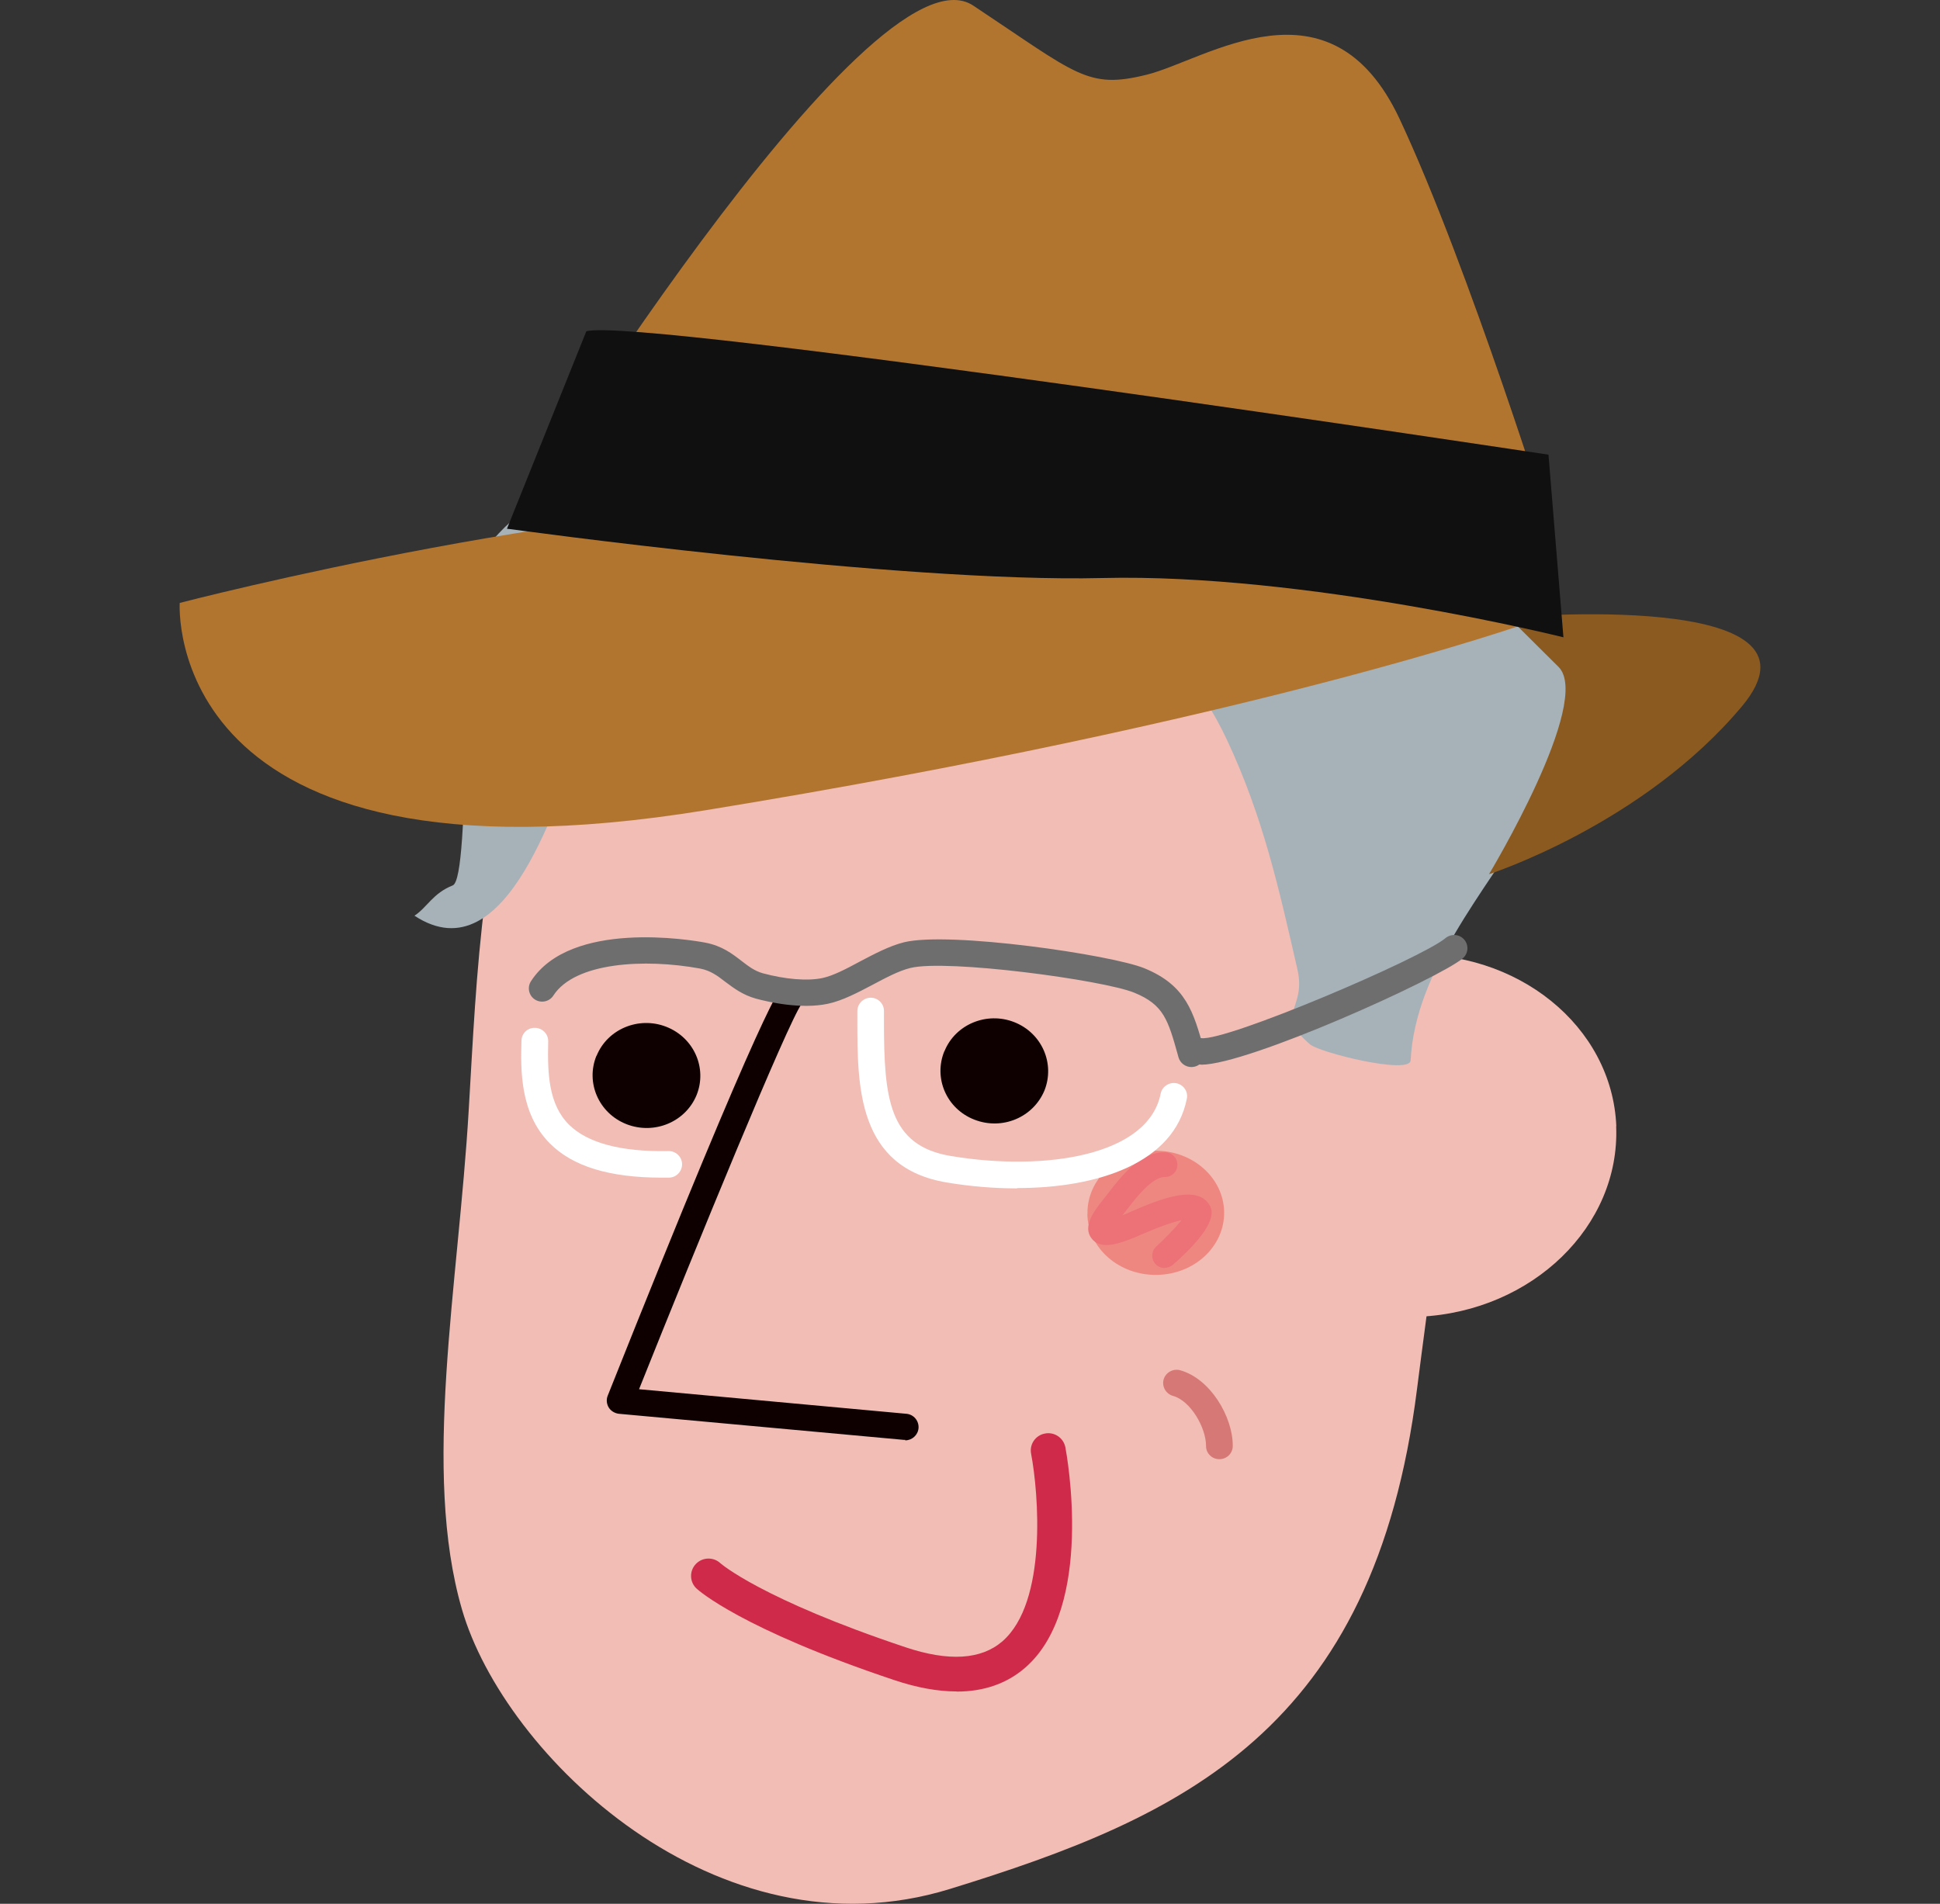 <svg width="54" height="53" viewBox="0 0 54 53" fill="none" xmlns="http://www.w3.org/2000/svg">
<rect x="0" y="0" width="54" height="53" fill="#333333" stroke="none"/>
<path d="M14.955 19.27C13.406 22.886 13.27 27.164 13.047 30.901C12.76 35.79 11.738 40.944 12.859 44.806C14.035 48.864 19.953 54.589 26.44 52.588C32.927 50.587 38.246 48.188 39.444 38.661C40.642 29.195 43.278 15.667 29.846 12.471C26.38 11.649 22.345 11.913 19.367 13.883C17.228 15.299 15.854 17.174 14.96 19.27H14.955Z" fill="#F1BDB5"/>
<path d="M44.986 31.352C45.102 34.132 42.654 36.51 39.513 36.657C36.377 36.804 33.732 34.669 33.617 31.885C33.501 29.1 35.953 26.727 39.094 26.58C42.235 26.433 44.875 28.568 44.99 31.352H44.986Z" fill="#F1BDB5"/>
<path d="M25.199 40.086C25.199 40.086 25.178 40.086 25.165 40.086L17.227 39.359C17.112 39.346 17.005 39.281 16.945 39.186C16.885 39.086 16.872 38.965 16.915 38.857C21.374 27.663 21.746 27.429 21.866 27.355C22.041 27.247 22.268 27.299 22.379 27.472C22.478 27.628 22.448 27.823 22.315 27.944C21.921 28.49 19.414 34.608 17.788 38.675L25.229 39.359C25.434 39.376 25.584 39.558 25.567 39.762C25.55 39.952 25.387 40.099 25.195 40.099L25.199 40.086Z" fill="#0E0000"/>
<path d="M26.625 47.089C26.104 47.089 25.526 46.985 24.892 46.773C20.631 45.348 19.437 44.27 19.39 44.226C19.193 44.044 19.184 43.737 19.368 43.542C19.552 43.347 19.86 43.339 20.053 43.52C20.062 43.529 21.2 44.521 25.205 45.859C26.407 46.261 27.31 46.205 27.901 45.694C29.163 44.599 28.906 41.554 28.701 40.472C28.649 40.208 28.825 39.956 29.086 39.909C29.351 39.857 29.604 40.03 29.655 40.294C29.689 40.476 30.477 44.742 28.538 46.426C28.025 46.872 27.383 47.093 26.625 47.093V47.089Z" fill="#CF2A4A"/>
<path d="M26.286 29.265C25.978 30.018 26.35 30.871 27.121 31.17C27.895 31.473 28.759 31.11 29.072 30.36C29.371 29.611 29.003 28.758 28.229 28.455C27.467 28.156 26.594 28.516 26.291 29.261L26.286 29.265Z" fill="#0E0000"/>
<path d="M16.603 29.39C16.295 30.14 16.667 30.993 17.437 31.296C18.212 31.599 19.08 31.235 19.388 30.49C19.692 29.741 19.32 28.888 18.545 28.585C17.784 28.286 16.911 28.645 16.607 29.39H16.603Z" fill="#0E0000"/>
<path d="M30.266 33.794C30.283 34.747 31.147 35.509 32.2 35.492C33.252 35.479 34.091 34.691 34.074 33.738C34.057 32.785 33.193 32.023 32.144 32.036C31.091 32.049 30.253 32.837 30.27 33.79L30.266 33.794Z" fill="#EF8781"/>
<path d="M32.418 35.301C32.32 35.301 32.225 35.262 32.157 35.184C32.033 35.042 32.046 34.821 32.191 34.695C32.358 34.548 32.688 34.215 32.884 33.972C32.688 34.011 32.341 34.119 31.738 34.383L31.605 34.44C31.121 34.639 30.629 34.803 30.381 34.474C30.137 34.15 30.428 33.738 30.719 33.379L30.831 33.236C31.194 32.768 31.729 32.058 32.431 32.08C32.623 32.08 32.777 32.24 32.773 32.43C32.773 32.621 32.615 32.768 32.426 32.768C32.426 32.768 32.418 32.768 32.414 32.768C32.071 32.768 31.622 33.344 31.383 33.656C31.34 33.712 31.301 33.764 31.263 33.807C31.254 33.816 31.25 33.825 31.241 33.833C31.271 33.82 31.305 33.807 31.34 33.794L31.455 33.742C32.371 33.34 33.372 32.963 33.689 33.587C33.907 34.028 33.128 34.79 32.649 35.211C32.581 35.267 32.499 35.297 32.418 35.297V35.301Z" fill="#EC7278"/>
<path d="M13.3 15.728C13.993 13.857 18.559 11.926 20.317 10.657C22.731 8.917 26.085 7.029 29.252 6.985C31.597 6.955 34.241 7.067 35.889 8.813C37.031 10.021 36.843 11.736 37.942 12.732C39.359 14.022 40.989 14.243 42.414 15.815C46.958 20.829 39.517 24.536 39.265 29.52C39.243 29.928 36.731 29.304 36.466 29.075C35.448 28.2 36.372 28.117 36.115 26.992C35.602 24.753 35.165 22.761 34.16 20.613C31.259 14.434 26.727 19.219 21.87 18.318C18.43 17.681 17.677 17.352 16.162 20.691C15.546 22.051 14.147 27.212 11.537 25.493C11.896 25.255 12.046 24.87 12.602 24.649C13.116 24.445 12.825 17.014 13.304 15.724L13.3 15.728Z" fill="#A6B2B8"/>
<path d="M33.938 40.623C33.733 40.623 33.566 40.455 33.57 40.251C33.57 39.749 33.142 38.995 32.65 38.861C32.453 38.805 32.337 38.601 32.389 38.406C32.444 38.211 32.65 38.094 32.847 38.146C33.694 38.38 34.319 39.45 34.314 40.255C34.314 40.459 34.148 40.623 33.942 40.623H33.938Z" fill="#D67976"/>
<path d="M33.162 29.706C32.999 29.706 32.85 29.598 32.803 29.434L32.794 29.399C32.512 28.39 32.396 27.974 31.575 27.637C30.706 27.281 26.354 26.697 25.34 26.948C25.019 27.026 24.647 27.225 24.288 27.416C23.877 27.632 23.453 27.857 23.047 27.944C22.294 28.104 21.391 27.896 21.04 27.801C20.668 27.697 20.415 27.502 20.188 27.333C19.97 27.165 19.782 27.022 19.491 26.965C17.942 26.68 16.003 26.788 15.404 27.714C15.293 27.888 15.062 27.935 14.891 27.827C14.72 27.719 14.668 27.489 14.78 27.316C15.888 25.601 19.247 26.169 19.628 26.242C20.094 26.329 20.385 26.554 20.642 26.753C20.834 26.9 21.001 27.03 21.232 27.095C21.857 27.264 22.473 27.316 22.888 27.229C23.192 27.165 23.552 26.974 23.932 26.77C24.335 26.558 24.75 26.337 25.16 26.233C26.423 25.922 30.937 26.58 31.857 26.957C33.017 27.433 33.222 28.178 33.509 29.204L33.517 29.239C33.573 29.434 33.457 29.642 33.261 29.693C33.226 29.702 33.196 29.706 33.162 29.706Z" fill="#6F6E6F"/>
<path d="M33.433 29.637C33.39 29.637 33.347 29.637 33.313 29.628C33.112 29.598 32.975 29.408 33.009 29.208C33.039 29.009 33.227 28.871 33.433 28.901C34.121 29.001 39.56 26.684 40.236 26.116C40.395 25.987 40.626 26.004 40.758 26.16C40.891 26.316 40.87 26.55 40.715 26.68C40.052 27.238 34.746 29.641 33.433 29.641V29.637Z" fill="#6F6E6F"/>
<path d="M28.311 33.084C27.66 33.084 26.997 33.028 26.355 32.92C23.865 32.508 23.865 30.239 23.865 28.42V28.148C23.865 27.944 24.032 27.779 24.233 27.775C24.439 27.775 24.605 27.94 24.605 28.143V28.416C24.605 30.568 24.729 31.898 26.475 32.184C29.115 32.621 31.965 32.166 32.307 30.447C32.346 30.248 32.547 30.118 32.744 30.157C32.945 30.196 33.078 30.391 33.035 30.59C32.684 32.365 30.587 33.075 28.311 33.075V33.084Z" fill="white"/>
<path d="M18.417 32.785C16.967 32.785 15.944 32.474 15.306 31.833C14.468 30.993 14.493 29.78 14.515 28.975C14.519 28.771 14.682 28.607 14.896 28.615C15.101 28.62 15.264 28.788 15.259 28.992C15.238 29.888 15.268 30.741 15.837 31.309C16.351 31.82 17.288 32.071 18.605 32.045H18.614C18.815 32.045 18.982 32.205 18.986 32.409C18.986 32.612 18.828 32.781 18.623 32.785C18.554 32.785 18.49 32.785 18.426 32.785H18.417Z" fill="white"/>
<path d="M20.643 15.802C20.831 15.732 20.93 15.524 20.861 15.334C20.836 15.265 20.823 15.191 20.823 15.109C20.823 15.027 20.844 14.884 20.891 14.754C20.96 14.563 20.861 14.355 20.669 14.29C20.48 14.221 20.271 14.321 20.202 14.511C20.13 14.719 20.091 14.918 20.091 15.109C20.091 15.299 20.117 15.434 20.172 15.585C20.228 15.732 20.365 15.823 20.515 15.823C20.558 15.823 20.6 15.815 20.639 15.802H20.643ZM22.077 13.238C22.329 13.013 22.56 12.831 22.706 12.718C22.864 12.597 22.898 12.368 22.778 12.207C22.659 12.047 22.427 12.017 22.265 12.138C22.107 12.259 21.854 12.454 21.584 12.697C21.435 12.831 21.422 13.06 21.559 13.212C21.631 13.29 21.73 13.333 21.828 13.333C21.914 13.333 22.004 13.303 22.072 13.238H22.077ZM24.426 11.523C24.657 11.376 24.892 11.224 25.132 11.077C25.307 10.973 25.358 10.748 25.256 10.575C25.149 10.402 24.926 10.35 24.751 10.454C24.503 10.605 24.259 10.757 24.023 10.913C23.852 11.025 23.805 11.25 23.916 11.419C23.985 11.527 24.105 11.584 24.225 11.584C24.293 11.584 24.361 11.566 24.426 11.523ZM26.963 10.103C27.229 9.986 27.485 9.886 27.721 9.804C27.913 9.739 28.016 9.531 27.952 9.341C27.887 9.15 27.678 9.046 27.485 9.111C27.229 9.198 26.95 9.306 26.664 9.436C26.48 9.518 26.398 9.735 26.48 9.917C26.54 10.051 26.672 10.133 26.813 10.133C26.86 10.133 26.912 10.124 26.963 10.103Z" fill="#B9C7D0"/>
<path d="M26.261 16.75C26.449 16.681 26.547 16.473 26.479 16.283C26.453 16.213 26.441 16.14 26.441 16.057C26.441 15.949 26.462 15.832 26.509 15.702C26.578 15.512 26.479 15.304 26.287 15.239C26.098 15.17 25.889 15.269 25.82 15.46C25.747 15.668 25.709 15.867 25.709 16.057C25.709 16.222 25.735 16.382 25.79 16.534C25.846 16.681 25.983 16.772 26.133 16.772C26.175 16.772 26.218 16.763 26.257 16.75H26.261ZM27.694 14.191C27.947 13.966 28.174 13.784 28.323 13.671C28.486 13.55 28.516 13.321 28.396 13.16C28.276 13 28.045 12.97 27.883 13.091C27.72 13.212 27.472 13.407 27.202 13.65C27.052 13.784 27.04 14.014 27.177 14.165C27.249 14.243 27.348 14.286 27.45 14.286C27.536 14.286 27.626 14.256 27.694 14.191ZM30.082 12.68C30.33 12.58 30.587 12.489 30.848 12.411C31.041 12.355 31.152 12.151 31.092 11.957C31.036 11.766 30.831 11.653 30.638 11.714C30.356 11.801 30.073 11.896 29.804 12.008C29.616 12.086 29.526 12.299 29.603 12.485C29.658 12.628 29.795 12.71 29.941 12.71C29.988 12.71 30.035 12.701 30.078 12.684L30.082 12.68ZM32.85 12.052C33.047 12.039 33.244 12.03 33.441 12.03C33.642 12.03 33.805 11.866 33.805 11.662C33.805 11.463 33.642 11.298 33.437 11.298C33.223 11.298 33.013 11.307 32.799 11.32C32.598 11.333 32.444 11.506 32.457 11.705C32.47 11.896 32.632 12.043 32.821 12.043C32.829 12.043 32.838 12.043 32.846 12.043L32.85 12.052Z" fill="#B9C7D0"/>
<path d="M41.999 17.192C41.999 17.192 51.246 16.369 48.486 19.665C45.726 22.96 41.447 24.337 41.447 24.337C41.447 24.337 44.344 19.526 43.381 18.565C42.414 17.603 41.999 17.192 41.999 17.192Z" fill="#8A5A20"/>
<path d="M42.551 17.33C42.551 17.33 32.059 14.446 24.605 14.035C17.151 13.624 5.003 16.785 5.003 16.785C5.003 16.785 4.451 25.03 19.637 22.557C34.823 20.084 42.551 17.335 42.551 17.335V17.33Z" fill="#B17530"/>
<path d="M14.117 14.719C14.117 14.719 24.195 -1.767 27.091 0.156C29.988 2.079 30.266 2.49 31.922 2.079C33.578 1.667 37.031 -0.805 38.961 3.317C40.891 7.44 43.24 14.996 43.24 14.996L14.113 14.723L14.117 14.719Z" fill="#B17530"/>
<path d="M14.117 14.719C14.117 14.719 25.024 16.23 30.681 16.092C36.342 15.953 43.518 17.742 43.518 17.742L43.102 12.658C43.102 12.658 17.703 8.808 16.32 9.224L14.112 14.719H14.117Z" fill="#101010"/>
</svg>
